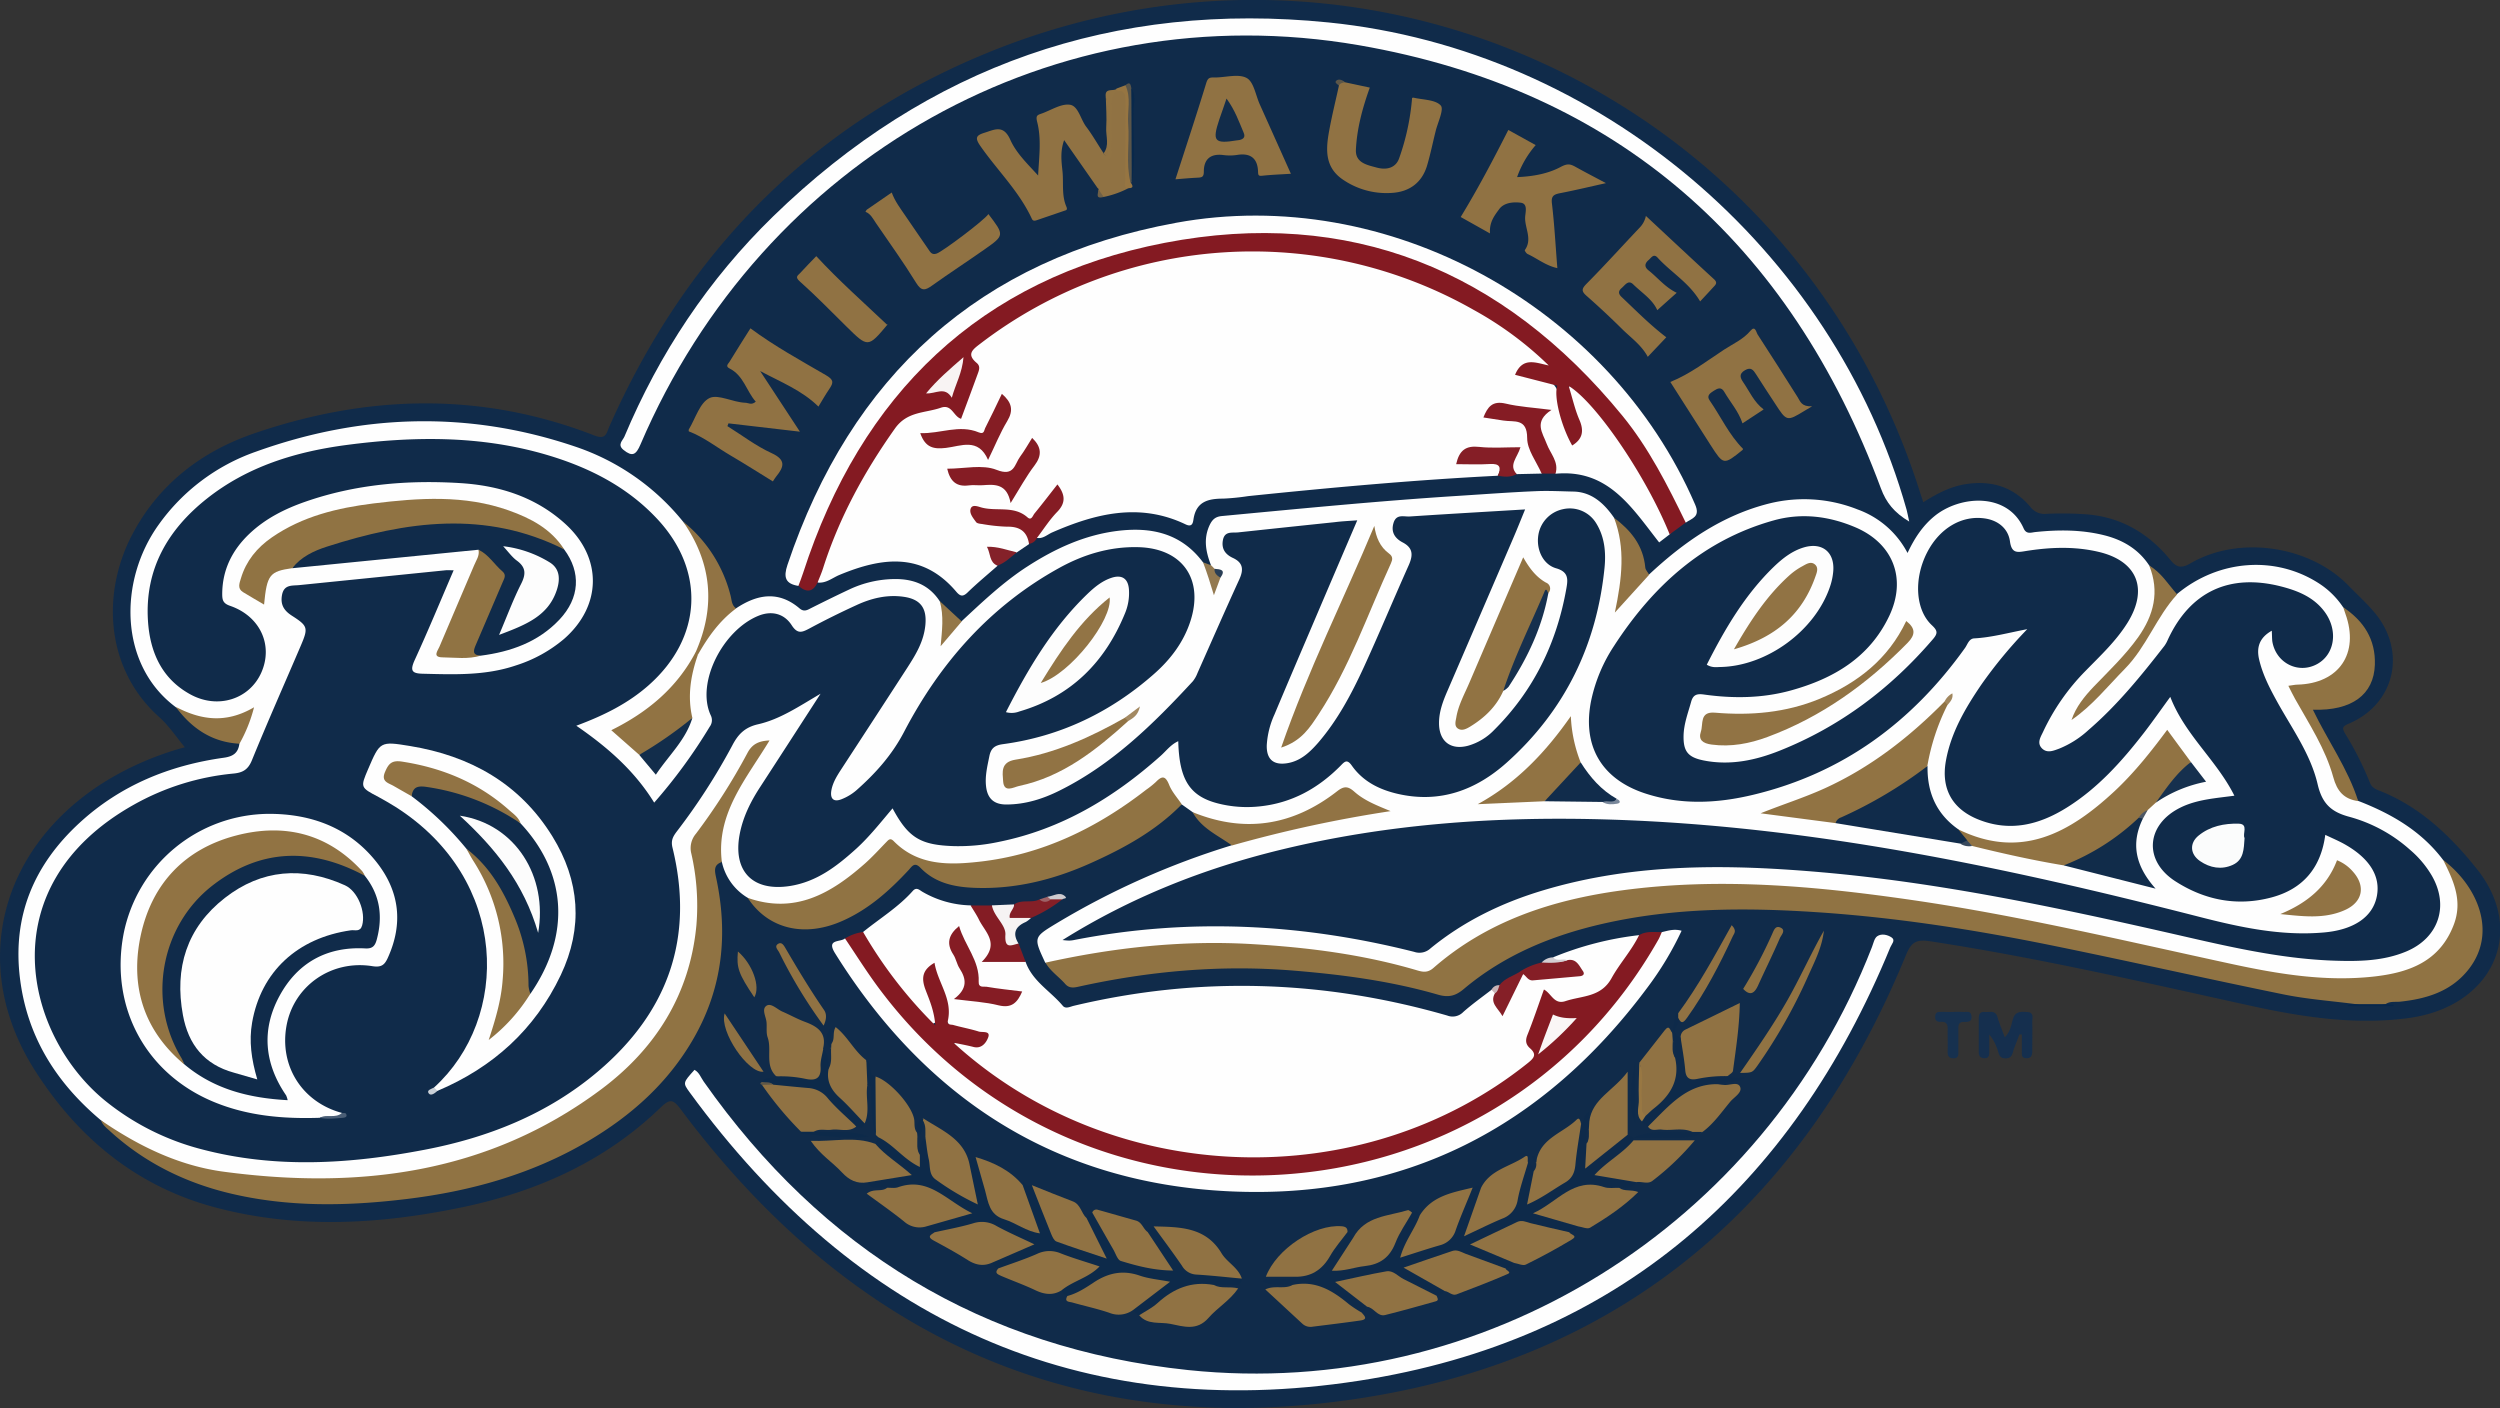 <svg xmlns="http://www.w3.org/2000/svg" viewBox="0 0 900.44 507.2"><rect x="0" y="0" width="900.44" height="507.2" fill="#333333" stroke="none"/><defs><style>.cls-1{fill:#102b4a;}.cls-2{fill:#152f4e;}.cls-3{fill:#17314f;}.cls-4{fill:#fefefe;}.cls-5{fill:#907343;}.cls-6{fill:#841a22;}.cls-7{fill:#0e2a4a;}.cls-8{fill:#0d2a4a;}.cls-9{fill:#907243;}.cls-10{fill:#917344;}.cls-11{fill:#8f7243;}.cls-12{fill:#917445;}.cls-13{fill:#851c24;}.cls-14{fill:#907344;}.cls-15{fill:#917343;}.cls-16{fill:#841c24;}.cls-17{fill:#851e26;}.cls-18{fill:#917243;}.cls-19{fill:#f6f3f3;}.cls-20{fill:#8e7143;}.cls-21{fill:#841f27;}.cls-22{fill:#851f27;}.cls-23{fill:#8a6f44;}.cls-24{fill:#947748;}.cls-25{fill:#967542;}.cls-26{fill:#842129;}.cls-27{fill:#59554a;}.cls-28{fill:#08284b;}.cls-29{fill:#937950;}.cls-30{fill:#987742;}.cls-31{fill:#08274b;}.cls-32{fill:#d3ced2;}.cls-33{fill:#cecbcf;}.cls-34{fill:#5c5648;}.cls-35{fill:#605848;}.cls-36{fill:#c8b4b8;}.cls-37{fill:#9e6267;}.cls-38{fill:#6f6047;}.cls-39{fill:#112c4a;}.cls-40{fill:#112c4b;}.cls-41{fill:#122d4b;}.cls-42{fill:#16304e;}.cls-43{fill:#a38962;}.cls-44{fill:#79879a;}.cls-45{fill:#293e56;}.cls-46{fill:#a0865d;}.cls-47{fill:#38495d;}.cls-48{fill:#4d5764;}.cls-49{fill:#851d24;}.cls-50{fill:#f8f3f3;}.cls-51{fill:#faf6f6;}.cls-52{fill:#122c4a;}.cls-53{fill:#fdfdfd;}.cls-54{fill:#4a5e76;}.cls-55{fill:#cad0d7;}.cls-56{fill:#fbfcfc;}.cls-57{fill:#927445;}.cls-58{fill:#fcfcfc;}</style></defs><title>milwaukee-brewers</title><g id="Layer_2" data-name="Layer 2"><g id="Layer_1-2" data-name="Layer 1"><g id="Z5ljz3.tif"><path class="cls-1" d="M66.57,269.14c-3-3.57-5.7-7.72-9.27-10.91-19.33-17.29-20.88-44.62-9.51-66,9.57-18,24.92-29.66,43.66-36.1,40.81-14,81.9-15.14,122.63.72,4.19,1.63,4.31-.77,5.34-3.11,27.8-62.85,72.79-108.82,136.47-134.82C492.79-37,646.14,35.42,691.26,176.42c.45,1.41.92,2.82,1.46,4.47,5-3.14,9.89-5.74,15.66-6.57,9.16-1.33,16.87,1.16,22.85,8.17a6.35,6.35,0,0,0,5.89,2.58,126.11,126.11,0,0,1,13.47.12c12.92.75,23.17,6.72,31.23,16.6,2.29,2.82,4.09,2.91,7.33,1,17.46-10.05,42.79-6.24,56.76,8.17,3.13,3.23,6.49,6.26,9.37,9.7,11.71,14,7.29,33-9.35,40-2.11.89-2.49,1.48-1.35,3.43a116.29,116.29,0,0,1,9,17.8c.67,1.79,2.12,2.41,3.7,3,14.57,5.83,25.52,16.39,35,28.31,17.93,22.66,5.24,49.47-24.84,53.49-19.5,2.6-38.58-.42-57.47-4.58-38.2-8.41-76.3-17.22-115-23.12-5-.76-6.68.62-8.51,5.06-36.09,87.89-100,143.94-194.1,159.19-102.51,16.61-185.13-20.61-247.14-103.65-2.85-3.81-4-3.85-7.35-.62C217.64,418.5,193,429.34,166,434.93c-29.67,6.12-59.43,7.81-89.07-.21-28.14-7.62-49.18-25.29-64.39-49.24C-11.3,348-.21,305.09,38.1,281.35A109.69,109.69,0,0,1,66.57,269.14Z"/><path class="cls-2" d="M727.39,372.55c-.65,1.67-1.32,3.33-1.95,5s-.55,3.73-3.21,3.65c-2.36-.07-2.29-2-2.88-3.44a16.09,16.09,0,0,0-2.86-5.13c0,2.08,0,4.15,0,6.23,0,1.24-.1,2.34-1.79,2.28-1.5-.05-2-.88-2-2.25q0-5.75,0-11.47c0-1.62,0-3.13,2.27-2.93,1.66.15,3.73-.78,4.49,1.87.67,2.33,1.64,4.57,2.62,7.23,2-2,2.31-4.39,2.91-6.47.84-2.95,2.88-2.74,5.07-2.63,2.74.14,1.87,2.25,1.91,3.72.1,3.49,0,7,0,10.47,0,1.61-.52,2.56-2.27,2.46s-1.46-1.47-1.48-2.57c0-2,0-4,0-5.94Z"/><path class="cls-3" d="M703.71,364.47a21.29,21.29,0,0,1,3,0c1.31.16,3.25-.72,3.38,1.71.11,2-1.43,1.9-2.74,1.89-2,0-2,1.25-2,2.67,0,2.66,0,5.31,0,8,0,1.17.11,2.37-1.63,2.43s-2.28-.85-2.23-2.46c.07-2.32,0-4.64,0-7,0-1.8.39-3.85-2.55-3.67-1.47.08-2.09-.73-1.91-2.18s1.16-1.39,2.17-1.4C700.73,364.46,702.22,364.47,703.71,364.47Z"/><path class="cls-4" d="M429.55,292.51l-3.9-2.77c-2.12-.21-3-1.89-4.06-3.38-3.14-4.51-3.09-4.46-7.69-1-12.42,9.41-25.78,17.11-40.68,22A90,90,0,0,1,339.3,312a26,26,0,0,1-14.83-5.28c-3.2-2.56-5.13-1.79-7.56.76-7.18,7.56-15.21,14-25.21,17.46-7.6,2.6-15.25,3.51-22.39-1.57A20,20,0,0,1,260,310.47c-2.26-2.12-1.86-4.76-1.59-7.46,1-10.29,6-18.91,11.4-27.39,1.32-2.07,3-3.93,4.05-6.7-2.31.93-3.3,2.59-4.22,4.27a234.8,234.8,0,0,1-17.49,27.31c-2.28,3.05-2,6.13-1.32,9.48a76.64,76.64,0,0,1-7.93,53.64c-9.42,17.35-23.32,30.2-40.25,39.87-24,13.72-50.16,19.85-77.63,21.8-14.06,1-27.95.88-41.76-1.35-17.29-2.79-33.57-8.34-46.9-20.43-16-13.43-26.52-29.94-29.15-51-2.83-22.63,5.08-41.14,21.55-56.24,14.67-13.45,32.36-20.64,51.89-23.36,3.4-.48,5.12-1.77,5.57-5-.77-1.79.43-3.18.93-4.72s1.64-2.9,1.3-5c-9,2.79-17.63,3.23-25.18-3.52C42.79,239.4,42.67,209.15,57.13,189a72.29,72.29,0,0,1,35-26.3c38-13.66,76.52-14.9,115-1.86a84.44,84.44,0,0,1,38.86,27c11.84,12.81,13.82,29.69,5.46,46.48-5.46,13.51-16.15,21.87-28.91,28.84,2.83,2.89,5.81,5.19,8.34,7.91,5.56,5.88,5.74,6,10.26-.88,2.58-3.93,6.51-7.23,6.71-12.47a30.8,30.8,0,0,1,2.62-21.27c2.14-4.12,3.83-8.51,7.08-12,2.16-2.28,4.08-4.92,7.56-5.34,7.62-5.08,15.28-6.43,22.85,0,1.5,1.28,2.61.75,4,0,4.6-2.31,9.21-4.58,13.87-6.77a39.13,39.13,0,0,1,16.36-3.78c6.76-.07,12.37,2.06,16.22,7.89,2.88,4.21,2.52,8.72,1.3,13.16,1.73-2.34,3.5-4.85,6.62-5.84,7.53-7,15-14.12,23.69-19.73,10-6.46,20.65-11.38,32.62-12.84,12.12-1.47,22.84.91,30.61,11.28,2.18,2.46,3.39,5.39,3.91,9.53.52-1.95.84-2.87,1.12-3.8.57-1.55-.44-2.27-1.56-2.93-.52-.47-.94-1-.56-1.73-1.83-4.74-2.79-9.43-.49-14.4,1-2.08,2.12-3.06,4.39-3.28,28.35-2.67,56.69-5.46,85.11-7.27,9.47-.6,18.94-1.32,28.43-1.71,4.36-.17,8.76.07,13.13.16,6.51.13,11,4.22,14.55,9.34,6.38,9.4,4,19.57,2.61,29.45,3.73-2.43,4.91-7.87,10.07-8.92,12.57-11.72,26.35-21.35,43.36-25.6a52.18,52.18,0,0,1,31.82,2.2,32.76,32.76,0,0,1,17.91,15.65c2.53-5.37,5.44-9.75,9.63-13.21,9.17-7.56,26.37-8.78,32.18,4.34,1,2.26,2.69,1.49,4.23,1.33,8.33-.87,16.62-.88,24.8,1.16,6.68,1.67,12.32,5,16.18,10.84,5.21,6.2,3.48,12.79.9,19.29-3.2,8.08-9.3,14.12-15.07,20.33-4,4.24-8.34,8.07-11.41,13a219.44,219.44,0,0,0,21.6-23.4c3.15-4,5.05-8.59,7.7-12.8,1.6-2.54,3.11-5.18,6.3-6.07,15-12.51,35.65-14,51.36-3.71a30,30,0,0,1,8.43,8.36c8.5,9.5,2.07,26.94-12.46,29.15-5,.75-5,.81-2.55,5.18,5.32,9.4,10.69,18.8,13.67,29.27,1,3.65,5,3.57,6.77,6.21,11.91,4.6,22.71,10.8,30.58,21.22,12.21,12.85,5.8,30-4.82,36.76-10.85,6.93-23.09,8-35.58,7.22-32.93-2.17-64.4-12.09-96.56-18.38-31.38-6.13-62.78-12.09-94.75-14.24-26.46-1.79-52.87-2.19-79,3.8-18.26,4.19-35.31,10.93-49.88,23-3.75,3.1-7.33,3.61-12,2.31-16.07-4.53-32.54-6.7-49.17-8.15a255.42,255.42,0,0,0-75.43,5c-2.07.44-4.23,1.23-6.25-.29-4.26-9.14-4.23-9.09,4.15-14.17a283.29,283.29,0,0,1,63-28.05c.62-1.65,2.16-2,3.59-2.34,16.4-4.28,32.81-8.5,49.72-10.31a3.93,3.93,0,0,1,1.73,0c-3.54-.12-6.74-1.94-9.59-4.08-3.37-2.54-6-2.28-9.33.21-12.26,9.18-26.07,11.92-41,9.14A16.69,16.69,0,0,1,429.55,292.51Z"/><path class="cls-4" d="M601.37,192.47l-3.78,2.9c-9.82-12.48-18.32-26.52-37.34-24.74-1.77-4.65-4-9.12-5.78-13.74-.43-1.08-1.23-2.34-.8-3.34,2.63-6-1.81-5.44-5.3-6-2.8-.45-5.61-.64-8.43-.82-1-.06-2.16.22-2.38,1.37-.27,1.41,1.08,1.67,2,1.61,8.33-.58,12.08,3.71,13.15,11.57.43,3.14,3.69,5.62,2.6,9.29l-9,.2a3.54,3.54,0,0,1-2.12-4.49c.74-2.51-.11-3.36-2.54-3.24a43.71,43.71,0,0,1-8.38-.78c-2.25-.33-4.59-.45-6.18,2.62,3.54,1.07,6.87.21,10,.78,3.75.68,4.34,2.16,2.36,5.69-30,1.51-60,4.25-89.89,7.34a84,84,0,0,1-8.91.9c-5.44,0-9.82,1-10.79,7.46-.19,1.21-.43,3-2.87,1.8-16.5-7.88-32.35-3.92-48,2.91-1.78.78-3.3,2.36-5.51,2,.12-4.24,3.91-6.27,5.73-9.49,1.09-1.94,3-3.6,1.4-6.68-2.62,2.29-4.31,5-6.32,7.3-1.79,2.09-3.59,3-6.48,1.41-4.19-2.31-9.17-.95-13.67-2.11-.74-.19-1.83-.13-2,1a1.75,1.75,0,0,0,1.35,1.86c3.49,1.26,7.15,1.39,10.81,1.64,5.1.35,6.56,2.16,6.32,7.29l-4.41,3c-2.76,1.24-5.36-.39-8.4-.52-.33,2,1.54,3.5,1.44,5.36-3.6,3.17-7.31,6.23-10.75,9.57-1.65,1.6-2.63,1.4-4-.18-12.23-14.5-26.88-12.48-42.16-6.13-2.56,1.06-4.8,3.09-7.86,2.74-.85-1.33-.15-2.58.24-3.82a168.69,168.69,0,0,1,27.69-53.41c4-5.18,14.64-8.26,20.73-5.74,2.16.89,3,.5,3.74-1.46,1.24-3.45,2.35-6.95,3.75-10.34a3.62,3.62,0,0,0-.33-3.8c-2.9-3.68-.87-6,2-8.31A160.43,160.43,0,0,1,388.09,102a156.9,156.9,0,0,1,75.23-12.36,160.63,160.63,0,0,1,92,37.44,13.66,13.66,0,0,1,2.2,2c.53.66,1.09,1.45.79,2.25-.41,1.09-1.54,1.15-2.55,1.11-1.66-.07-3.26-.79-4.95-.48-.83.15-1.74.4-1.94,1.32-.24,1.12.81,1.5,1.54,1.5,9.33,0,11.68,6.3,12.9,13.95a33,33,0,0,0,3.08,8.75c2.16-1.45,1.84-3.2,1.31-4.92-.84-2.71-1.65-5.43-2.33-8.18-.45-1.84-2-4.25.24-5.42,2-1.08,3.52,1.28,4.89,2.62,5.64,5.5,10.17,11.91,14.74,18.26,6.37,8.82,11.18,18.53,15.73,28.37C601.61,189.59,602.5,191,601.37,192.47Z"/><path class="cls-4" d="M369.4,346.46c2.48,7,9,10.53,13.42,15.84,1,1.14,2.51.34,3.79,0,45.2-10.79,90.09-9.36,134.67,3.48a5.31,5.31,0,0,0,5.74-1.27c3.23-2.86,6.76-5.37,10.17-8,.84-.26,1.34.18,1.73.84.69,1.76-.17,4.09,2.12,5.41,3.39-3.63,3.73-9.16,7.66-12.41a29.32,29.32,0,0,0,15.19.29c1.26-.3,3.55.55,3.45-1.62-.08-1.72-2.18-1.66-3.63-1.91-1.65-.38-3.87.31-4.32-2.3a115.75,115.75,0,0,1,31-8c.73,2.21-.61,3.86-1.61,5.53-1.72,2.86-4,5.39-5.6,8.27-4.07,7.37-10.55,10.21-18.46,10.87-1.69.14-3.4.43-4.86-.56-2.52-1.72-3.86-1-4.64,1.79s-2.2,5.57-3.11,8.44c-.56,1.77-1.19,3.7-.05,5.31,2.86,4.06.55,6.24-2.53,8.56a163.2,163.2,0,0,1-173.2,15.07,156.69,156.69,0,0,1-30.2-20.36c-1.18-1-3.24-2.08-2.44-3.84s2.91-1,4.53-.78,3.31.73,5-1.35c-2.25-1.93-5.17-1.88-7.7-2.63-3-.89-4.76-2.21-4.89-5.84-.2-5.36-2.72-10.17-4.61-15.56-2.6,1.71-2,3.66-1.51,5.5.78,2.89,1.95,5.67,2.72,8.57.42,1.57,1.24,3.48-.53,4.58-2.06,1.28-3.46-.55-4.61-1.85a180.53,180.53,0,0,1-14.61-18.37c-1.67-2.49-3.4-4.95-5-7.5-.94-1.51-2.32-2.94-1.59-5,6-4.87,12.68-8.91,17.87-14.76,1.31-1.47,2.32-.41,3.41.26a36.14,36.14,0,0,0,17.44,4.94c5.64,3.91,9.23,12.31,7.74,18.27C361.44,344.59,365.66,344.17,369.4,346.46Z"/><path class="cls-5" d="M376.56,346.73c24.49-5.44,49.24-8.16,74.35-6.69,20.14,1.18,40.09,3.72,59.51,9.46,2.13.63,3.82.91,5.87-.87,19.28-16.82,42.49-24.43,67.29-27.86,35.14-4.85,70.07-1.68,104.93,3.37,38.73,5.62,76.76,14.73,115,23,16.92,3.67,34,6.52,51.48,4.59,12.62-1.41,23.74-5.34,28.81-18.69,3.27-8.6-.11-15.92-3.82-23.28,12.26,9.28,19.69,26,9.12,39.42-6.21,7.87-15,10.56-24.54,11.59-1.79.2-3.69-.25-5.32.9a21.5,21.5,0,0,1-10.69,0c-8.7-1.14-17.5-1.76-26.08-3.51-27.68-5.64-55.23-11.89-82.91-17.53-28-5.71-56.23-10.14-84.8-12.05-26-1.74-51.85-1.7-77.41,4.13-18.41,4.2-35.52,11.23-50.12,23.5-2.87,2.42-5.37,3.19-9.29,2.05-17-4.93-34.4-7.22-52-8.67-26.26-2.16-52.12.16-77.75,5.85-1.78.39-3.26.41-4.53-1.05C381.35,351.76,378.34,349.82,376.56,346.73Z"/><path class="cls-4" d="M687.65,187.86c-5.37-3.22-8.28-6.78-10.21-12-32.76-88.29-95-143.43-187.89-159.56-109.76-19-214.72,40.56-258.87,143.79-1.58,3.7-2.89,4.57-6.12,1.95-2.33-1.89-.25-3.41.33-4.77,12.6-30,30.28-56.66,53.59-79.35C334.27,23.65,401.23.28,478.54,8.09c97.1,9.81,181.73,81.61,208.17,175.5C687,184.68,687.2,185.8,687.65,187.86Z"/><path class="cls-4" d="M250.14,385.33c1.72.92,2.29,2.78,3.32,4.23,42.66,60.64,100.61,96.17,174.44,103.9,106.36,11.14,207.2-51.7,246.33-152.34.53-1.37.86-3.19,1.9-3.91,1.53-1.06,3.71-.56,5.19.44s0,2.43-.44,3.47c-35.56,86.64-98.46,141.81-191.36,156.18-100.69,15.58-181.25-21.81-241.18-103.95C245.9,390,246,389.94,250.14,385.33Z"/><path class="cls-6" d="M601.37,192.47C593.2,172.08,575.1,145.16,565,139c1.37,4.45,2.25,8.5,3.87,12.24,1.75,4.05,1.1,6.94-2.6,9.22-4-7-6.74-17.87-5.35-21.54L545.69,135c2.73-6.62,7.51-4.31,12.12-3.37a124.85,124.85,0,0,0-27-20,161.26,161.26,0,0,0-177.65,12.1c-2.74,2.1-5.21,3.79-1.37,7,1.48,1.24.8,2.72.29,4.12-1.93,5.3-3.9,10.59-5.92,16-2.79-.86-3.28-5.39-7.27-4-5.75,2-12.12,1.24-16.55,7.49-11.07,15.61-20.09,32.11-25.9,50.36-.54,1.7-1.27,3.35-1.92,5-1.71,3.67-4.08,3.82-6.94,1.29-.23-8,3.58-14.8,6.34-21.86a163.46,163.46,0,0,1,39.25-58.44c26.43-25.5,57.86-41.42,94.35-46.27,49.65-6.59,94.1,6.14,132.66,38.16,20.15,16.72,35.36,37.43,46.21,61.3a6.46,6.46,0,0,1,.79,4.32Z"/><path class="cls-5" d="M36.39,403.51c13.46,9.25,28,16.36,44.24,18.52,48.78,6.51,95.19.66,135.83-29.62,19.56-14.58,32-34.13,34.36-59.09a84.29,84.29,0,0,0-1.8-25.79,8,8,0,0,1,1.64-7.24,222.38,222.38,0,0,0,18.51-29c1.73-3.31,4.09-4.42,8-4.6-8.41,13.9-19.36,26.34-17.17,43.8-3.06,1-2.6,3.16-2.06,5.67,4.31,20.08,2.39,39.31-7.88,57.44-9.22,16.26-22.61,28.22-38.5,37.56-20.13,11.82-42.11,17.91-65.15,20.7-21.45,2.6-42.82,3-64-2.14-15.94-3.88-30.31-11-42.54-22.08C38.59,406.41,37,405.35,36.39,403.51Z"/><path class="cls-6" d="M310.87,335.68a159.5,159.5,0,0,0,26,33.65c-.39-5.31-2.11-9.1-3.53-12.87-1.5-4-1.3-7.09,3.25-9.69,1.12,7.12,6.6,13,4.8,20.9-.36,1.6,1.2,1.29,1.94,1.5,3,.85,6.17,1.41,9.17,2.36,1.3.41,4.32-.37,3.43,2.09-.6,1.67-2.21,4.26-5.28,3.48-2.23-.57-4.5-1-7.23-1.54,57.22,52.23,147.13,55.2,206.91,7.29,2.25-1.8,3.23-3.1.75-5.28-1.54-1.35-1.75-2.81-.93-4.84,2.1-5.22,3.87-10.57,5.94-16.33,2.73,1.45,3.63,5.54,7.73,4.19,6-2,12.79-1.33,16.62-8.27,2.94-5.33,7.21-9.93,9.91-15.49,2.56-1.55,5.39-1.06,8.16-1.1,1.07,2-.31,3.54-1.22,5-25.08,41.25-60.74,68.09-107.81,79.66A153.43,153.43,0,0,1,452,424.87c-41.43-.25-78.29-13.57-110.21-40.28a170.69,170.69,0,0,1-34-39c-1.5-2.32-3.51-4.5-3.42-7.58A16.38,16.38,0,0,1,310.87,335.68Z"/><path class="cls-4" d="M607.17,188.24c-6.56-13.46-13.29-26.85-22.83-38.51C541.4,97.21,486,74.61,419.48,87.47S310.06,142,289.25,206.4c-.5,1.56-1.12,3.09-1.69,4.63-4.69-.76-5.44-3.09-3.94-7.56,22.89-68.16,69.19-110.27,140-123.23,76.31-14,156.08,30.15,186.91,101.45C612.52,186.21,609.42,186.66,607.17,188.24Z"/><path class="cls-4" d="M304.34,338c4,5.92,7.8,12,12.06,17.73C388.68,453,537.58,443.8,597.3,338.44c.49-.86.83-1.8,1.24-2.71,2.24-.5,4.45-1.29,7.13-.49a114.46,114.46,0,0,1-12.34,20.49c-37.57,50.54-87.86,76.44-150.84,73.34-62-3-108.94-33.17-141.72-85.72C297.49,338.09,302.67,339.46,304.34,338Z"/><path class="cls-5" d="M269.31,323.38c17,6,30-1.59,42.1-12.25,2.74-2.42,5.21-5.14,7.76-7.77.86-.87,1.45-1.7,2.74-.39,8.71,8.84,19.83,8.63,30.82,7.4,22.6-2.52,42.3-12.12,60.1-25.93a31.8,31.8,0,0,0,3.5-2.8c2.25-2.32,3.46-2.19,4.75,1,1,2.55,3,4.72,4.57,7.06-9.36,9.58-20.91,15.85-32.92,21.23-13.18,5.9-27,9.39-41.62,8.85-7.37-.27-14.27-1.71-19.59-7.22-2.17-2.25-3.07-.46-4.28.84-6.85,7.36-14.26,14-23.57,18.17C289.88,337.82,276.64,334.67,269.31,323.38Z"/><path class="cls-7" d="M508.6,436.75c1.41-1,2.22-.38,2.77,1,1.54,2.68-1,4.23-1.78,6.26s-2.16,3.74-2.64,5.9c8.95.39,14.76-3.51,17.77-11.43,1.44-3.77,1.78-8.24,5.7-10.73,1-.37,2.07-1.57,3,.13,1.45,3.18-.85,5.68-1.57,8.46-.49,1.89-1.78,3.54-1.85,6.06a50.6,50.6,0,0,0,12.61-6c2.3-1.49,2.35-4.23,3.21-6.53,1.4-3.76.61-8.43,4.53-11.16a3.16,3.16,0,0,1,2.06,3.11c1.92,3.73.14,6.79-1.45,10,4.2-1.79,8.12-4.51,12.07-7.15,2.29-1.53,2.59-3.92,3.16-6.4,1-4.52-.63-9.73,3.29-13.53,1.38-1,.67-3.28,2.73-4.22.08,1.22.16,2.3.23,3.39a3,3,0,0,1,.7,2.76,17.69,17.69,0,0,0-.51,5c-.38,2.64.83,5.69-1,7.2,2.72-1.91,6-4.89,9.42-7.59,1.5-1.18,2.86-2.92,5.17-2.55l2.13,1h0c0,.32,0,.65,0,1,.59,2.53-1.6,3.3-3,4.54a102.13,102.13,0,0,1-8.07,6.59c3.84,2.62,8.94.16,12,3.93-1.36,2.79-4,1.71-6.17,2-2.17,1.85-4.76,1.4-7.08.84a13.94,13.94,0,0,0-12.53,2.8c-2.83,2.18-6.12,3.73-8.9,5.58,4.81,1,10.07.17,13.69,4.66a3.27,3.27,0,0,1-3.17,2.12c-3.34,2.13-6.6.26-9.47-.81-5.65-2.1-10.58-1.43-15.58,1.65-2.52,1.56-5.53,2.21-8.27,3.7a35.6,35.6,0,0,1,7.08,2.43c2.36.95,5.34,1,6.39,4.09a3.2,3.2,0,0,1-3.06,1.89c-2.79,1.47-5.36,0-7.48-1.23-7.14-4-14.11-4-21.32-.39a12.23,12.23,0,0,1-5.43,1.39c4.14,2.9,9.49,3.82,12.29,8.41a3.1,3.1,0,0,1-2.94,1.78,2,2,0,0,1-2.28.37,21.69,21.69,0,0,1-3.11-1.59c-12.65-6.7-12.65-6.7-27.32-3.12,1.52,3.77,7.2,3.67,7.68,8.26a3.46,3.46,0,0,1-2,2.08c-1.85.84-3.2-.3-4.51-1.26-5.6-4.1-11-8.64-18.69-7.72a2.19,2.19,0,0,1-1.69-.93c-3.4-.5-7,.76-11-1.29,4.27-1.8,8.38.47,11.84-1.67,7.5-1.74,11.32-7.62,15.26-13.43.84-1.25,1.62-3,3.71-2.69a3.45,3.45,0,0,1,2,2c.49,4.88-4.18,7.13-5.65,11,3.87-1,7.78-1.67,11.64-2.51,3.55-.77,5.71-2.72,7.38-5.89C502.92,444.23,504.22,439.42,508.6,436.75Z"/><path class="cls-8" d="M413.36,443.75a3.39,3.39,0,0,1,2.15-2c4.52,1.57,6.22,5.9,8.33,9.42,3.49,5.81,8.42,7.41,14.64,7.36,3,0,6.43-1.07,8.8,2-.17,2.93-2.43,2.11-4.1,2.2-2,.12-4,.08-6,.1a2.51,2.51,0,0,1-2.16,1c-7.88-1.11-13.33,3.62-19.05,7.77-1.66,1.2-3.17,3.07-5.68,2.12a3.46,3.46,0,0,1-2-2.06c1.6-5.26,7.06-6,10.35-9.33-.86-.52-2.23-.2-3.41-.62-9.18-3.28-17.58-2-25.36,4-1.45,1.12-3.31,2.47-5.47,1.09a3.53,3.53,0,0,1-2.08-2c-.25-2.51,2-2.72,3.43-3.56,2.42-1.42,5-2.53,8-4.6-5.2-1.51-9.76-3.48-14.58-4.6-3.83-.89-6.87,1.94-10.34,2.84-3.06.79-5.66,3.75-9.27,2a3.66,3.66,0,0,1-2.23-2.11c.75-3.26,3.89-3.06,6.1-4.12a40.08,40.08,0,0,1,6.77-2.28c-4.61-1.9-8.53-4-12.52-6-2.79-1.4-5.44-.51-8.23-.09-4.27.64-8.28,3.65-12.89,1.61a3.43,3.43,0,0,1-3.22-2.05c3.87-4.28,9.29-3.32,13.9-4.92-4.1-2.16-8.24-5.4-12.92-7.79-2.51-1.27-5.1-1-7.75-.56-2.4.38-4.9,1.17-7.09-.72-2.43-.48-5.42,1.07-7.14-2,4.23-3.68,9.2-2.47,13.7-2.92-2-1.67-4.75-3.69-7.34-5.86-1.6-1.35-3.56-2.52-3.45-5.07l1.08-2.38c2.14-1.13,3.33.53,4.66,1.63,2.85,2.36,5.71,4.7,8.64,7,.85-1.17.3-2.17.46-3.11.23-2.25.18-4.65,2.86-5.65a3.83,3.83,0,0,1,2.38,4c-.69,10.33,6.77,13.77,14.35,17.51.9-3.91-2.85-7.42-.41-11.11a3.24,3.24,0,0,1,2.08-3.15c3.16,3.09,3.81,7.33,4.5,11.3,1,5.63,3.71,9.28,9.09,11.13,2.47.85,4.57,2.61,7.25,3.13-.58-5.41-5.34-9.65-3.89-15.46.3-.27-.1-2.26.94-.6.8,1.3,1.55.62,2.38.62,3.5,3.37,4.67,8,6.1,12.32,1.68,5.08,4.63,8.15,9.87,9.21,2.57.52,5,1.79,8.16,2.43-1-2.91-2.46-5.18-3.62-7.6-.67-1.4-2.17-2.7-.79-4.48a3.41,3.41,0,0,1,2-2c3.49.49,4.16,3.83,4.95,6.07,3.61,10.24,11.3,13.36,21.14,13.13C418.63,451.41,413,449.07,413.36,443.75Z"/><path class="cls-9" d="M395.34,67.75,383.28,50.47c-1.49,4.13-.95,7.78-.6,11.19.44,4.25-.36,8.68,1.38,12.72.58,1.34-.13,1.33-.85,1.58-3.15,1.09-6.3,2.15-9.44,3.23-.78.26-1.64.66-2.12-.38-4.58-9.92-12.49-17.49-18.61-26.32-2-2.9-1.39-3.76,1.56-4.68,3.73-1.16,6.82-3,9.31,2.58,2.14,4.8,6.26,8.71,10,12.83.31-6.57,1.26-13-.34-19.28-.57-2.25,0-2.49,1.49-3,3.45-1.2,7.1-3.68,10.31-3.21,3,.44,3.81,5.21,5.85,7.91,2.2,2.9,4,6.09,6,9.15.7,2.88,1.71,1,1.93,0,.47-2.27.17-4.64.18-7,0-3.33.16-6.67,0-10-.17-2.95.94-4.77,3.78-5.55,3.94-.19,3.58,2.8,3.59,5.16,0,10.13.33,20.26-.26,30.38a34,34,0,0,1-8.92,3.16C394.81,71.24,396.63,68.43,395.34,67.75Z"/><path class="cls-9" d="M288.11,155.48l-25.73-3-.39,1c5.28,3.29,10.29,7.15,15.89,9.71,5.34,2.44,4.5,5,1.68,8.44-.41.51-.74,1.09-1.19,1.76-5.11-3.14-10.08-6.32-15.17-9.3s-9.57-6.6-15.11-8.73c0-.12-.11-.47,0-.68,2.42-4,4-9.76,7.56-11.36,3.07-1.4,8.34,1.59,12.8,1.74,1.1,0,2.18,1,3.76-.39-3.38-3.81-4.35-9.43-9.51-12-1.56-.78-.33-1.73.05-2.36,2.48-4.1,5.08-8.14,7.54-12.06,8.72,6.46,18,11.53,27.13,16.84,3,1.73,2.8,2.74,1.28,5-1.39,2.05-2.62,4.22-3.92,6.35-5.93-5.85-13.55-8.83-21-12.81Z"/><path class="cls-9" d="M635.22,147.48l-7.62,5c-1.41-4.32-4.39-7.6-6.56-11.35-1.07-1.87-2.36-1.29-3.74-.4s-2.74,1.77-1.51,3.52c4,5.77,6.94,12.32,12,17.41,0,.11-.06.32-.17.41-6.82,5.5-6.84,5.51-11.57-1.86q-7.26-11.31-14.44-22.63c7.26-2.94,13.11-7.56,19.29-11.6,3.28-2.15,7-3.74,9.6-6.87,1.71-2,2.06.61,2.49,1.27,4.91,7.51,9.68,15.12,14.49,22.69.94,1.47,1.33,3.47,5.19,3.27l-2.56,1.53c-6.57,4-6.56,4-10.85-2.63-2.27-3.48-4.58-6.94-6.79-10.46-1-1.58-1.86-2.64-3.94-1.45-2.34,1.34-1.75,2.77-.59,4.47C630.16,141,631.7,144.78,635.22,147.48Z"/><path class="cls-9" d="M593.49,128.53c-2.27-4.26-6.11-6.9-9.32-10.09q-6.2-6.14-12.75-11.9c-2.1-1.83-1.58-2.71.19-4.51,6.43-6.5,12.55-13.29,18.84-19.92a8.54,8.54,0,0,0,2.36-4.34c8.34,7.77,16.4,15.34,24.55,22.81,1.4,1.28.54,2-.23,2.82-1.55,1.71-3.14,3.39-4.78,5.16-4-6.78-10.49-10.45-15.33-15.77-1.43-1.58-2.28.06-3.22.86-1.43,1.21-1.61,2.49-.06,3.71,3.32,2.63,6,6.11,10.17,8.1-2.44,2.17-4.76,4.25-7,6.26-1.67-3.84-5.54-6.24-8.67-9.3-1.77-1.74-2.9.25-4.11,1.28s-1.39,2-.08,3.26c5.18,4.89,10.19,10,16.11,14.52C598,123.78,595.72,126.16,593.49,128.53Z"/><path class="cls-9" d="M536.66,84.08l-10.55-5.92c6.29-10.32,11.71-20.64,17.15-31.35l9.86,5.45a35.51,35.51,0,0,0-6.7,11.53c5.76-.22,11.23-1.26,15.65-3.64,2.67-1.44,3.69-1,5.6.06,3.31,1.84,6.68,3.58,10.75,5.75-6,1.34-11.21,2.59-16.44,3.6-2.31.45-3.38,1-3,3.83.89,7.56,1.3,15.18,1.94,23.18-4.14-.89-7.22-3.47-10.71-5.08-.48-.22-1.14-1.27-1-1.43,2.87-4-.15-8,.12-12,.12-1.73,1-4.72-1.6-5.05s-6-.08-7.76,2.32S536.37,80.07,536.66,84.08Z"/><path class="cls-9" d="M484.45,29.64l8.92,1.91c-2.68,7.48-4.63,14.77-5,22.31-.26,4.81,4,5.55,7.54,6.51s6.78.1,8-3.28a84.93,84.93,0,0,0,4.69-21.8.87.87,0,0,1,.56-.11c3.38.8,7.83.68,9.76,2.82,1.26,1.4-1.08,6.09-1.85,9.3-1,4-1.83,8.1-3,12.09-1.81,6.38-6.45,9.73-12.78,10.09a27.76,27.76,0,0,1-17.91-5c-6.24-4.42-5.84-10.75-4.69-17.14,1-5.55,2.36-11,3.57-16.54C482.22,29,483.25,29.17,484.45,29.64Z"/><path class="cls-9" d="M423.37,64.58c3.77-11.68,7.52-23,11-34.38.48-1.6.88-2.31,2.45-2.29l1,0c3.82-.06,8.38-1.41,11.25.21,2.53,1.43,3.19,6.18,4.67,9.47,3.67,8.17,7.33,16.34,11.21,25-3.56.22-6.94.35-10.29.7-1.38.14-1.49-.12-1.54-1.5-.16-4.72-2.68-6.76-7.46-6a17.68,17.68,0,0,1-5,.06c-4.6-.61-7.06,1.45-7.07,5.91,0,2-.69,2.15-2.18,2.23C428.78,64.11,426.15,64.36,423.37,64.58Z"/><path class="cls-5" d="M849.37,288.54c-5.11-.72-7.61-3.51-9-8.68-2.8-10.15-8.61-19-13.74-28.14-.8-1.41-1.49-2.88-2.42-4.71,1.39-.18,2.32-.4,3.25-.42,15-.39,22.42-11.29,17.31-25.49-.28-.78-.53-1.58-.79-2.37,7.38,4.92,11.69,11.56,11.39,20.67-.34,10.76-8.28,16.69-22.33,16.22C838.44,266.84,845.67,276.85,849.37,288.54Z"/><path class="cls-9" d="M356,77.1c5.81,7.61,5.84,7.66-1.45,12.77-6.25,4.39-12.66,8.57-18.87,13-2.46,1.75-3.79,2.12-5.71-1-4.52-7.35-9.59-14.36-14.46-21.5-1.07-1.56-1.89-3.35-3.79-4.09.29-.46.34-.65.46-.74l9-6.2c1.12,3.12,3.11,5.72,4.94,8.41,2.7,4,5.46,7.93,8.17,11.91.76,1.11,1.31,2.3,3.1,1.66C339.49,90.61,354.59,79.29,356,77.1Z"/><path class="cls-10" d="M429.55,292.51c18.79,7.69,36.11,4.88,52-7.48,2.39-1.87,3.85-2,6.18.06,3.71,3.33,8.42,5.1,13.13,7.06a465.65,465.65,0,0,0-57.13,12.37C438.69,300.85,432.69,298.36,429.55,292.51Z"/><path class="cls-9" d="M279.58,387.65c-4.21-3.94-1.48-9.43-3.09-14-.58-1.65-.25-3.61-.4-5.42-.17-2.05-1.89-4.76,0-6,1.69-1.07,3.8,1.31,5.74,2.14,2.73,1.17,5.33,2.65,8.11,3.68,4.57,1.69,7.93,4,6.49,9.66a1.24,1.24,0,0,1,.19.45c0,3.82,2,8.92-2,10.88C289.94,391.4,284.45,389.92,279.58,387.65Z"/><path class="cls-9" d="M605.33,373.75a3,3,0,0,1,1.59-2.85c6.35-3.09,12.69-6.2,19.71-9.64-.14,8.68-1.42,16.54-2.45,24.41-.09.73-1.32,1.32-2,2-3.85,2.47-8.26,2-12.49,2.19-2.06.11-3.25-1.5-3.78-3.4A26.1,26.1,0,0,1,605.33,373.75Z"/><path class="cls-9" d="M294,92.26c8.22,8.9,16.94,16.58,25.67,24.85.14-.62.15-.41.06-.3-7.1,8.47-7.09,8.46-14.87.79-5.55-5.47-11-11.08-16.81-16.26-1.74-1.56-.82-2,.05-2.9C290.11,96.28,292.16,94.14,294,92.26Z"/><path class="cls-9" d="M359.59,456.85c4.65-1.71,9.39-3.23,13.91-5.22a10.31,10.31,0,0,1,8.54-.2c4.46,1.75,9.08,3.07,14,4.71-4,4.16-9.63,5.21-13.72,8.63-3.1,1.88-6.09,1.48-9.28,0-4-1.92-8.25-3.43-12.35-5.18C359.6,459.06,357.94,458.61,359.59,456.85Z"/><path class="cls-9" d="M336.59,443.85c4.65-1.05,9.38-1.89,13.94-3.25a10.17,10.17,0,0,1,8.44,1c4.17,2.28,8.56,4.17,13.6,6.58l-15.21,6.59c-3.1,1.4-5.89.91-8.77-.91-4-2.54-8.19-4.82-12.37-7.09C333.62,445.33,335.52,444.69,336.59,443.85Z"/><path class="cls-9" d="M568.38,441.7,552.14,437c8.82-3.92,14.57-13.18,25.63-9.43,1.65.56,3.61.2,5.43.27,1.87,1.4,4.22.48,6.87,1.5-5.33,5.28-11.3,9.19-17.39,12.87C571.7,442.78,569.83,441.9,568.38,441.7Z"/><path class="cls-9" d="M520.36,465l-14.83-8.43c6.22-2.14,11.88-4.11,17.56-6,1.73-.59,3.22.39,4.75,1l14.46,5.32c.11.75,2.37,1.3.67,2-6.06,2.64-12.25,5-18.43,7.34C523,466.75,521.81,465.18,520.36,465Z"/><path class="cls-9" d="M315.28,412c3.61,4.23,8.5,7.05,13.13,11.23l-16,2.61c-3.79.66-6.64-.84-9.19-3.6-3.34-3.63-7.71-6.24-11.21-11.34C300.24,411.25,307.78,409.16,315.28,412Z"/><path class="cls-9" d="M319.51,427.81c1.32-.05,2.75.23,3.94-.19,11.1-3.91,17.39,4.88,26.76,9.37l-16.84,4.81a8.33,8.33,0,0,1-7.76-1.86c-4.24-3.41-8.72-6.53-13.43-10C314.64,427.88,317.56,429.45,319.51,427.81Z"/><path class="cls-9" d="M384.45,466.78c3.6-.94,6.67-3,9.69-5,5.19-3.38,10.39-4.4,16.37-2.33,3.23,1.12,6.74,1.4,10.93,2.21l-13.1,10a8.87,8.87,0,0,1-8.79,1.18c-4.36-1.48-8.89-2.45-13.33-3.71C385.16,468.83,383.18,469,384.45,466.78Z"/><path class="cls-9" d="M492.39,470.65l-11.53-8.92c6.7-1.41,12.57-2.81,18.5-3.83,2.42-.42,4.15,1.78,6.19,2.8,4,2,7.91,4,11.87,6,.24.72,1,1.63-.29,2-6.05,1.7-12.09,3.41-18.18,4.93C496.14,474.36,494.9,471,492.39,470.65Z"/><path class="cls-9" d="M545.36,454.88l-15.9-6.66c6-2.88,11.52-5.51,17-8.11,1.66-.78,3.19,0,4.79.44,4.63,1.16,9.29,2.19,13.94,3.27.39.87,3.37,1.19.93,2.64q-8.08,4.85-16.52,9C548.56,456,546.8,455.12,545.36,454.88Z"/><path class="cls-9" d="M465.53,462.82c8.17-1.8,14.42,2,20.31,6.92a42.89,42.89,0,0,0,4.58,3c.92,1.12,2.51,2.45-.43,2.87-5.72.82-11.47,1.51-17.21,2.23a4.29,4.29,0,0,1-3.69-1.06c-4.33-4-8.7-8.06-13.36-12.36C459.11,462.79,462.63,464.49,465.53,462.82Z"/><path class="cls-9" d="M589.37,425.78l-15.08-2.54c4.45-4.92,10.15-7.76,14.07-12.52h22.06a94.89,94.89,0,0,1-15.23,14.58C593.48,426.63,591.3,425.45,589.37,425.78Z"/><path class="cls-9" d="M410.31,473.73c2.21-1.44,4.66-2.63,6.59-4.39,5.82-5.3,12.35-8,20.31-6.52,2.6,1.45,5.54.4,8.76,1.22-3,4.39-7.47,6.93-10.71,10.65-4.18,4.79-9,3.07-13.74,2.13C417.74,476.07,413.34,477.3,410.31,473.73Z"/><path class="cls-9" d="M620.39,390.68c2.16.57,5.38-1.35,6.33.73s-2.13,3.72-3.53,5.41c-3.14,3.76-5.93,7.87-9.94,10.84a3.09,3.09,0,0,1-3.74,0c-3.58-1.62-7.37-.32-11-.81-1.66-.22-3.63.85-4.94-1.05C598.67,394.84,609.4,388.78,620.39,390.68Z"/><path class="cls-9" d="M288.53,407.63a122.07,122.07,0,0,1-14.07-16.88c1-1.09,2.48-.95,3.78-1.24,4.65,0,9.19,1.14,13.84,1.2a5.85,5.85,0,0,1,4.16,1.47c4.15,4.44,9.2,8.08,12.18,13.56-2.75,2.25-6,.74-9,1.17-2.09.3-4.31-.56-6.29.74A4.19,4.19,0,0,1,288.53,407.63Z"/><path class="cls-11" d="M331.31,415.9v4.42c-5.91-2.77-9.49-8.1-14.95-10.71l-.88-.81c-.77-7-1.74-14-.16-21.07,5.34,1.6,13.62,11,14,15.9.12,1.47-.1,3,.93,4.29a2.56,2.56,0,0,1,1,2C331.2,411.92,330.24,413.91,331.31,415.9Z"/><path class="cls-9" d="M312.41,390.75c-.78,4.6,1.09,9.39-1,13.9-5.61-2.83-9.33-7.74-13.16-12.41a5.53,5.53,0,0,1,.2-7.31c1.34-2.27.76-4.77.9-7.19a1.13,1.13,0,0,1,.1-1.81c1.4-1.67.29-3.94,1.53-6,4.38,3.41,6.67,8.66,11,11.9C313.11,384.75,314,387.69,312.41,390.75Z"/><path class="cls-9" d="M550.35,418.75c-1.27,4.44-2.86,8.83-3.71,13.36a8.46,8.46,0,0,1-5.63,6.83c-4.26,1.78-8.39,3.86-13.7,6.33l6.11-17.4c3.19-6.53,10.35-7.61,15.67-11.2C550.87,415.47,550,418,550.35,418.75Z"/><path class="cls-9" d="M413.36,443.75c2.92,4.4,5.83,8.8,9.19,13.88-7-.07-13-1.67-18.84-3.46-1.2-.36-1.85-2.62-2.68-4.05-2.56-4.45-5.08-8.92-7.62-13.38a1.55,1.55,0,0,1,2-1c4.6,1.28,9.19,2.62,13.79,3.9C411.36,440.28,411.75,442.64,413.36,443.75Z"/><path class="cls-9" d="M569.48,404.75c-.71,4.91-1.61,9.8-2.06,14.74-.26,2.9-1.21,5-3.79,6.47-4.39,2.57-8.46,5.69-13.62,7.88l2.4-12a3.7,3.7,0,0,0,.87-3.14c-.28-.24-.35-.44-.22-.62a.5.5,0,0,1,.36-.23c1.64-8,9.54-9.78,14.42-14.55C569,402.15,569.19,403.93,569.48,404.75Z"/><path class="cls-9" d="M530.42,427.75c-2,5.06-4.24,10.07-6.07,15.2a8,8,0,0,1-5.72,5.56c-4.56,1.31-9.07,2.82-14.32,4.48,1.62-6,5.25-10.23,7.06-15.24C515.76,430.68,523.24,429.49,530.42,427.75Z"/><path class="cls-9" d="M586.24,408.71l-15.31,12.2.5-9c1-1.59-.09-3.53.83-5.13l.18-2.88c1-8.14,8.72-11,13.8-17.9Z"/><path class="cls-9" d="M508.6,436.75c-2,3.62-4.53,7.06-6,10.9-2.05,5.27-5.57,7.78-11.06,8.37-3.75.4-7.37,1.91-11.84,1.66l7.71-11.9c4.26-7.85,12.56-7.73,19.68-9.91C507.45,435.75,508.08,436.44,508.6,436.75Z"/><path class="cls-9" d="M349.3,419.9c.92,4.45,1.85,8.91,2.89,13.92a92.45,92.45,0,0,1-15.19-9c-2.5-1.75-1.9-4.75-2.47-7.23s-.82-5.2-1.2-7.8c-1.55-1.64-1.18-3.75-1.39-5.72a1.2,1.2,0,0,1,.61-1.25C339.38,407.27,347.63,410.36,349.3,419.9Z"/><path class="cls-9" d="M391.37,438.75l7.25,14.57c-6.74-2.26-12.48-4.08-18.12-6.16-.87-.32-1.49-1.74-1.91-2.77-2.37-5.82-4.64-11.68-6.94-17.52,4.92,2,9.84,3.95,14.78,5.85C389.26,433.81,389.43,437,391.37,438.75Z"/><path class="cls-9" d="M447.28,460.52c-5.45-.5-10.9-1.12-16.36-1.45a6.3,6.3,0,0,1-5.21-3.18c-3.29-4.81-6.79-9.46-10.2-14.17,9.33.23,18.74.12,24.47,9.69C442,454.74,446,456.53,447.28,460.52Z"/><path class="cls-9" d="M368.33,426.85c2,5.61,4,11.23,6.23,17.38-5-.69-8.62-3.76-12.85-5.06-5.47-1.67-5.75-6.2-6.92-10.43-1.1-4-2.27-8-3.41-12C357.88,418.67,363.87,421.48,368.33,426.85Z"/><path class="cls-9" d="M485.34,443.74c-2.13,2.89-4.56,5.6-6.31,8.7-2.86,5-6.93,7.53-12.66,7.42H455.93c3.77-10,17.5-19,27.32-18.19C484.68,441.79,485.39,442.29,485.34,443.74Z"/><path class="cls-9" d="M590.43,382.78l9.19-11.73c1.72-2.2,1.9.21,2.66.89s.64,1.94,1.12,2.86c.44,2,.15,4.19.92,6.2,2.54,9.21-2.65,14.93-9.11,20.05-1,.84-2.19,1.5-3.62.91-1.53-4.36-.3-8.86-.71-13.28C590.7,386.72,591.32,384.69,590.43,382.78Z"/><path class="cls-12" d="M784.15,214.08c-7.44,8.09-11,18.85-18.79,26.77-6.24,6.34-11.78,13.36-19.26,18.48,1.61-4.75,4.67-8.5,8-12,5.53-5.75,11.32-11.25,16-17.79,5.67-8,7.79-16.43,4-25.84C778.44,206.23,780.93,210.5,784.15,214.08Z"/><path class="cls-13" d="M370.62,195.88c-.7-4.55-3.43-6.27-7.92-6.18a62.4,62.4,0,0,1-8.89-.95c-.78-.1-1.87-.19-2.24-.7-1.05-1.45-2.56-3.18-1.95-4.86s2.75-.69,4-.37c5.43,1.43,11.61-.78,16.46,3.52,1.44,1.28,1.91-.65,2.51-1.38,2.79-3.41,5.47-6.91,8.27-10.48,2.82,3.67,3.11,6.62-.1,9.91-2.73,2.8-4.86,6.19-7.25,9.32A3.66,3.66,0,0,1,370.62,195.88Z"/><path class="cls-10" d="M265.16,219.13c-6,4.42-10.15,10.3-13.78,16.66a1.3,1.3,0,0,1-.77-1Q261.49,210,246,187.83a49.59,49.59,0,0,1,17.07,26.45C263.57,216,263.44,218,265.16,219.13Z"/><path class="cls-13" d="M555.26,170.56c-1.85-4.26-5.21-8.51-5.21-12.77,0-7.28-4.69-5.7-8.57-6.32l-7.2-1.11c1.51-3.79,3.22-6.11,8-5,4.92,1.18,10.06,1.44,16.52,2.28-6.53,4.27-3.21,8.19-1.68,12.3,1.29,3.45,4.42,6.43,3.14,10.65Z"/><path class="cls-7" d="M592.7,401.92c1-.88,1.91-1.83,2.95-2.65,6-4.7,9.53-10.38,7.65-18.35-1-1.94.18-4.18-.81-6.13l-.21-2.86c.44-2.4.88-4.8,1.35-7.2,0-.06.3-.12.43-.09s.27.19.4.29a1.12,1.12,0,0,1,0,1.64c1.09,2.3-3.71,5.31.88,7.18.57,3.92,1.31,7.83,1.65,11.77.25,3,1.79,3.58,4.31,3.08a47.76,47.76,0,0,1,10.86-1c1.85.4,3.64,1.14,6.84,0-3.16,3.45-6.61.72-8.6,3-12.44-1.14-19.21,7.76-26.85,15.15L591.4,404C590.57,402.48,591.68,402.23,592.7,401.92Z"/><path class="cls-10" d="M594,207l-12.37,13.63c2.57-12.21,3.88-23.26-.3-34.15,6.07,4.53,10.55,10,11.27,18C592.7,205.32,593.53,206.13,594,207Z"/><path class="cls-14" d="M63.3,254.59c8.94,4.7,18,6.16,28.2.15a53.64,53.64,0,0,1-5.25,13.13C76.34,267.35,69,262.31,63.3,254.59Z"/><path class="cls-8" d="M298.45,384.93c-.86,4.33.81,7.57,4,10.46s6,6.16,9,9.26c-.56,1.56-1.54,2-3,1.09-3.41-3.32-7.08-6.42-10.15-10a9.8,9.8,0,0,0-7-3.85c-4.26-.35-8.51-.8-12.76-1.2-1.22-.95-2.92.19-4.09-.95,1.16-2.15,3.55-1.17,5.21-2.05a42.45,42.45,0,0,1,10.42.88c3.56.77,5.76,0,5.47-4.38-.13-2.1.61-4.25.95-6.38C298.74,379.69,298.28,382.4,298.45,384.93Z"/><path class="cls-15" d="M626.75,386.44c6-8.65,11.65-16.82,16.61-25.45,4.84-8.42,8.77-17.3,13.56-25.78-.66,6.19-3.58,11.58-6,17.07A190.72,190.72,0,0,1,633,383.81C631.13,386.41,631.1,386.38,626.75,386.44Z"/><path class="cls-16" d="M369.4,346.46H353.59c6.71-6.69,1.21-10.69-1-15.23-.86-1.77-2-3.41-3-5.11l7.68,0A25.59,25.59,0,0,1,363,336.25c.58,2.3,1.61,3.44,3.87,3.59Z"/><path class="cls-17" d="M539.46,171.34c1.34-3,.83-4.45-2.88-4.21-3.94.25-7.91.05-12.11.05,1.13-5.09,3.59-6.74,8.28-6.22s9.55.12,14.88.12c-1.08,3.74-4.42,6.43-1.34,9.68C544.1,172,541.79,171.77,539.46,171.34Z"/><path class="cls-18" d="M604.45,366.57v-1.64c7.31-9.88,13.15-20.73,19.26-31.7,2,2,.86,3,.44,3.91-4.74,10.25-9.93,20.23-16.52,29.45C606.21,368.57,605.5,368.78,604.45,366.57Z"/><path class="cls-17" d="M564.48,345.84c3.23-.71,4.24,1.9,5.61,3.86.81,1.15.13,1.8-1.11,1.91-5.59.5-11.19,1-16.78,1.49-1.84.18-2.41-1.52-3.62-2.26-1,.48-1.16-.08-1.15-.89a24,24,0,0,1,7.84-3.27C558.22,345.08,561.5,347.15,564.48,345.84Z"/><path class="cls-9" d="M296.64,369.4a175.36,175.36,0,0,1-16-26.38c-.46-.9-1.8-2.11-.49-3s2.08.34,2.69,1.38c4.43,7.58,8.95,15.11,13.94,22.35C297.85,365.29,297.67,367.24,296.64,369.4Z"/><path class="cls-11" d="M627.85,356.17a165.46,165.46,0,0,0,10.38-19.63c.63-1.37,1.15-3.26,3-2.47,2.18.95.33,2.71-.13,3.76-2.49,5.76-5.28,11.38-7.88,17.1C631.91,357.81,630.33,358.81,627.85,356.17Z"/><path class="cls-19" d="M366.85,339.84c-2.63.58-5.05,2.15-4.73-3.17.21-3.58-4.17-6.54-4.86-10.58l8-.35c-.29,4.52,4,3.33,6.08,4.88a9.07,9.07,0,0,1-1.86,1.45C365.7,333.7,364.56,336.17,366.85,339.84Z"/><path class="cls-20" d="M261,365c4.86,7.3,9.42,14.12,14,21C269.54,386.78,259,371.48,261,365Z"/><path class="cls-21" d="M371.37,330.62h-7.68c-.41-1.95,1.53-3.11,1.6-4.88,2.79-1.95,6.29-.33,9.17-1.82,1.74.86,3.17-.6,4.79-.66,1.19-.05,2.48-.69,3.4.65A51,51,0,0,1,371.37,330.62Z"/><path class="cls-22" d="M547.43,350l1.15.89L541.17,366c-1.71-3-4.66-4.75-2.74-8.25.41-1.06.48-2.31,1.65-2.94C541.94,352.33,545,351.54,547.43,350Z"/><path class="cls-23" d="M271.68,359.22c-5.71-8.53-6.45-10.63-5.9-16.52C271,347.19,274,355.33,271.68,359.22Z"/><path class="cls-24" d="M346.39,223.83l-7.6,8.93c.49-5.56,1.24-10.91-.31-16.25Z"/><path class="cls-25" d="M406.44,67.78c-1.88-.16-1.17-1.38-1.16-2.51.08-9.56.05-19.12.1-28.69,0-2.16-.06-4.08-3-3.83-.3-.21-.39-.42-.3-.63s.2-.31.3-.31l3-1.12c2.67.52,2,2.77,2,4.33,0,10.23.31,20.46-.12,30.68C407.85,66.72,408.61,67.77,406.44,67.78Z"/><path class="cls-26" d="M359.25,203.74c-3-1.24-2.42-4.32-3.78-6.81,4-.12,7.31,1.23,10.74,2C364,200.72,362,202.73,359.25,203.74Z"/><path class="cls-7" d="M609.51,407.69l3.74,0c-2.36,2-5.24,2-8.06,2.06-5.61.08-11.22,0-16.82,0h0C595.17,406.53,602.45,408.2,609.51,407.69Z"/><path class="cls-7" d="M589,382.16v22.5C586.72,400.65,586.79,392.51,589,382.16Z"/><path class="cls-8" d="M312.41,390.75q-.2-4.47-.38-8.94c2.56,1.16.19,5.06,3.29,5.92q.07,10.54.16,21.07c-1.74-4.93-1.65-10.11-1.82-15.22C313.61,392.27,314.51,391,312.41,390.75Z"/><path class="cls-8" d="M288.53,407.63l4.62,0c6.35.6,12.89-1,19.8,1.72-8.72,1.24-16.61-.53-24.54-.91-.05,0-.15-.27-.13-.4A1.46,1.46,0,0,1,288.53,407.63Z"/><path class="cls-27" d="M407.17,65.7c-1.74-7-.27-14-.83-21-.37-4.66,1.18-9.46-1-14,1.72-1.53,1.92-.16,2.16,1.13.67,11.28.42,22.57.13,33.85Z"/><path class="cls-15" d="M402.37,31.81v.94c-1.7,1.34-2.09,3.09-2.05,5.2.12,5.76,0,11.53,0,17.29,0,1.56-.64,2.66-2.34,2.35-1.92-.35-1.89-1.48-.75-2.8a.44.44,0,0,1,.18.49c1,1.5,1.35,0,1.34-.45-.17-6.69.86-13.41-.5-20.07C397.89,31.34,401.28,33.18,402.37,31.81Z"/><path class="cls-28" d="M407.63,65.67q-.08-16.92-.14-33.85c1.75,2.4.88,5.16.81,7.7C408,48.23,409.27,57,407.63,65.67Z"/><path class="cls-29" d="M436.22,203.61l1.24,1.26c.89.94,2,1.77,2.1,3.21l-2.34,6.3c-1.25-4.2-2.45-8-3.9-11.84Z"/><path class="cls-9" d="M398.27,34.76c2.34,6.89.84,14,.73,20.93,0,1.11-1.17.44-1.57-.4,2.28-2.87.82-6.2,1-9.29C398.68,42.27,398.36,38.51,398.27,34.76Z"/><path class="cls-30" d="M592.7,401.92c-.44.68-.87,1.36-1.3,2-2.47-2.31-1-5.26-1.13-7.89-.18-4.42.08-8.86.16-13.29,2,4.43.4,9.12.94,13.65C591.6,398.31,590.62,400.49,592.7,401.92Z"/><path class="cls-31" d="M848.52,361.67h10.69l2.91.21v.52H845.46C846.18,361.17,847.52,362,848.52,361.67Z"/><path class="cls-32" d="M564.48,345.84c-3,1.11-6.1,1-9.21.84a5.63,5.63,0,0,1,4.12-1.86C560.83,346.42,562.86,345.13,564.48,345.84Z"/><path class="cls-8" d="M299.45,375.93c0,.6-.07,1.21-.1,1.81-1.76-1.85-2.76-3.8-.35-7.25C299.2,373,299.32,374.46,299.45,375.93Z"/><path class="cls-8" d="M332.55,402.79a1.66,1.66,0,0,1-.12.79c.46,2.42,1.35,5-2,6.15,0-.6-.07-1.2-.11-1.81C330.5,406,329.87,403.65,332.55,402.79Z"/><path class="cls-33" d="M382.65,323.91l-4.24,0c-.87.28-1.16-.14-1.13-.94,2.09-.15,4.24-1.95,6.23-.24C384.72,323.78,383,323.51,382.65,323.91Z"/><path class="cls-34" d="M484.45,29.64c-.85.16-1.74.26-2.19,1.17-.57-.49-1.76-1.07-.94-1.78S483.53,28.76,484.45,29.64Z"/><path class="cls-7" d="M553.42,417.87a1.47,1.47,0,0,1-.14.85c-.85-.49-1.75-1-1.47-2.19,0-.16.73-.34.77-.28A15.5,15.5,0,0,1,553.42,417.87Z"/><path class="cls-35" d="M274.37,389.7c1.37.25,2.92-.22,4.09.95l-4,.1C273.66,390.46,273.75,390.1,274.37,389.7Z"/><path class="cls-36" d="M540.08,354.85c-.4,1.06-.53,2.28-1.65,2.94-.42-.42-.83-.84-1.24-1.27A2.9,2.9,0,0,1,540.08,354.85Z"/><path class="cls-37" d="M377.28,323l1.13.94a2.74,2.74,0,0,1-4,0Z"/><path class="cls-38" d="M395.34,67.75l2.18,3.19C393.73,72,396.26,68.68,395.34,67.75Z"/><path class="cls-1" d="M488.85,187.41C483,201.05,477.46,214,471.92,227c-4.31,10.09-8.63,20.18-12.87,30.3a31,31,0,0,0-2.79,11.08c-.15,5.13,2.44,7.36,7.54,6.48,4.72-.82,8-3.95,11-7.38,7-8.14,12-17.57,16.46-27.26,5.54-12.1,10.65-24.39,16.08-36.53,1.58-3.53,1.81-6.27-2.14-8.33-2.72-1.43-4.3-3.64-3.29-7s3.74-2.2,5.85-2.34c13.62-.9,27.24-1.68,41.55-2.54-1.57,3.82-2.89,7.14-4.31,10.43q-11.82,27.5-23.7,55c-1.6,3.69-3,7.43-3,11.52,0,6.58,4.18,9.85,10.51,8.15a20.92,20.92,0,0,0,9.32-5.63c14.27-14.19,22.62-31.45,26.07-51.17.55-3.15.76-5.81-3.7-7.09-4.65-1.33-7-6.45-6.52-11.21a11.32,11.32,0,0,1,9-10.09,11.13,11.13,0,0,1,12,5.19c3,4.91,3.48,10.45,2.93,15.95-2.81,27.82-14.33,51.45-35.2,70.12-11.07,9.9-24,14.76-39.18,11.3-6.69-1.53-12.61-4.47-16.64-10.2-1.7-2.41-2.56-1.49-4,0-8.09,8.19-17.63,13.51-29.28,14.7a42.26,42.26,0,0,1-14.88-1.06c-10.23-2.6-14-8.56-14.35-22.43-2.72,1.22-4.35,3.51-6.34,5.28-16.93,15.11-35.84,26.47-58.37,31a69.29,69.29,0,0,1-15.87,1.52c-12.24-.35-16.59-2.94-22.32-13.61-4.24,5-8.25,10.11-13,14.46-7,6.34-14.3,12-24,13.51-13.35,2.06-20.56-5.27-18.08-18.56,1.18-6.31,4-11.93,7.51-17.28,7.05-10.84,14.06-21.7,21.64-33.42-7.77,4.54-14.56,9.19-22.48,11-4.72,1.07-7.19,3.52-9.33,7.65a224,224,0,0,1-20,31c-1.3,1.74-2.17,3.15-1.53,5.78,8,32.59-1.69,59.43-27.06,80.81-18,15.18-39.27,23.61-62.15,28-26.88,5.16-53.85,6.91-80.72-.25A91.53,91.53,0,0,1,38.55,397C9,373.56-4.42,319.42,48.14,289.87a90.45,90.45,0,0,1,36-11.26c3.27-.32,5.2-1.39,6.57-4.73,5.65-13.85,11.73-27.53,17.61-41.28,2.77-6.48,2.61-7.12-3.23-10.87-2.84-1.83-4.18-4-3.5-7.51.74-3.76,3.62-3.22,6.19-3.48q26.34-2.67,52.68-5.34c.79-.08,1.6,0,2.93,0-4.73,11-9.16,21.72-14,32.27-1.85,4.06-1,4.95,3.28,5,11.19.28,22.32.68,33.14-3a50.25,50.25,0,0,0,17.38-9.57c13.58-11.91,13.84-29.16.47-41.36-10.71-9.77-23.88-13.88-37.93-14.74-18.9-1.17-37.62.4-55.69,6.68-7.46,2.59-14.43,6.08-20.22,11.58-6.19,5.88-9.75,13-9.78,21.66,0,2.15.25,3.4,2.81,4.28,10.81,3.71,15.57,14.08,11.35,23.86s-15.73,13.52-25.71,8C58.17,244.38,54,234.74,53.29,223.57c-1.17-18.54,7.13-32.81,21.26-44,14.69-11.62,32-16.88,50.2-19.29,24.1-3.18,48.16-3.46,71.8,3.44,15.24,4.46,29.17,11.41,40.17,23.19,17.5,18.74,16.18,42.86-3.08,59.89-7.42,6.56-16.12,10.89-26.07,14.59,11.3,7.76,21,16.26,28.05,27.7a190.16,190.16,0,0,0,20-27.34,3.89,3.89,0,0,0,.36-4.14C250.63,246,260.3,227,273.2,221.78c4.76-1.93,9.25-.77,11.94,3.4,2.11,3.28,3.72,2.59,6.34,1.21,5.58-3,11.24-5.8,17-8.44,5.36-2.48,11-3.86,17-3s8.36,4,7.83,10-3.42,10.73-6.49,15.5Q315,258.69,303.13,276.87c-1.55,2.38-3.1,4.79-3.65,7.59-.61,3.11.64,4.67,3.85,3.31a18.59,18.59,0,0,0,5.08-3.09c6.88-6.08,12.87-12.74,17.22-21.09,13-24.89,31-45.27,55.82-59,8.87-4.91,18.39-7.79,28.65-7.51,15.76.45,23.51,11.48,18.7,26.52-2.46,7.68-7.2,13.91-13.13,19.13-15.62,13.77-33.7,22.51-54.42,25.3-3.05.41-4.34,1.53-4.91,4.35-.72,3.6-1.61,7.14-1.18,10.87.49,4.37,2.86,6.52,7.28,6.51,6.83,0,13.16-2,19.17-5,19-9.44,33.83-24,48-39.35a11.23,11.23,0,0,0,1.7-3c5-11.24,9.93-22.52,15.05-33.71,1.59-3.48,1.46-6-2.31-7.75-2.65-1.23-4.18-3.21-3.59-6.38.62-3.4,3.36-2.58,5.53-2.82q17.39-1.87,34.78-3.68C483.24,187.75,485.69,187.64,488.85,187.41Z"/><path class="cls-1" d="M818.24,227.17c-4.46,2.5-5.56,6-4.57,10.3,1.25,5.41,3.76,10.28,6.41,15.1,5.37,9.75,12.14,19,14.68,29.91,1.63,7,4.89,10,11.55,11.75a54.24,54.24,0,0,1,21.74,11.86,36.43,36.43,0,0,1,7.72,9.11c6.47,11,2.65,22.62-9.16,27.53-8.21,3.41-16.88,3.57-25.56,3.29-20.95-.66-41.16-5.76-61.45-10.36-40.59-9.21-81.32-17.74-122.86-21.43-34-3-67.87-3.49-101,6.47-14.82,4.44-28.53,11.08-40.55,20.92a5.82,5.82,0,0,1-5.82,1.22c-40.43-10.22-81.17-12.31-122.26-4.32a11,11,0,0,1-2,.26,22.38,22.38,0,0,1-2.41-.2c24.55-15.37,50.8-25.74,78.49-32.49,39.11-9.53,78.87-12.17,119-10.89,72.18,2.3,142.26,17.16,211.86,35,14.69,3.77,29.5,7,44.86,5.66,10.85-.93,17.68-5.56,19.16-13s-2.83-14.06-12.27-19.16c-1.89-1-3.88-1.86-6.29-3-1.58,11.85-8,19.46-19.25,22.5-12.46,3.37-24.27,1-34.89-5.88-11.48-7.49-10.31-20.41,2-26.46,5.95-2.93,12.47-3.33,19.4-4.27C798.4,273.81,787,264.75,781.68,251c-3.41,4.67-6.33,8.86-9.44,12.89-8,10.33-16.65,20-27.86,27-9.93,6.2-20.42,8.84-31.83,4.27-9.41-3.78-13.47-11.09-11.69-21.08,1.83-10.25,7-19,12.71-27.41a164.65,164.65,0,0,1,16.6-20.06c-7.15,1.38-13,3-19.11,3.32-1.91.11-2.39,2.18-3.32,3.47-19.11,26.72-44,45.11-76.24,52.85-13,3.13-26,3.77-39-.49-15.89-5.23-22.81-17.44-19.31-33.86a57,57,0,0,1,8.12-19.21c14-21.6,32.12-38.14,57.52-45.25,10-2.8,19.86-1.56,29.31,2.43,13.74,5.8,18.7,18.54,12.31,32-7.12,15-20.12,22.59-35.44,26.82-10.26,2.83-20.74,2.94-31.22,1.47-2.59-.37-4,0-4.72,2.74-1.12,4-2.62,7.93-2.69,12.14-.1,5.7,1.68,7.75,7.3,8.87,9.52,1.88,18.62-.06,27.36-3.55,21.78-8.69,39.95-22.41,55.18-40.17,1.8-2.1,1.66-3.06-.41-5-6-5.61-6.52-16.82-1.74-26.15,4.48-8.78,12.57-13.58,20.94-12.29,4.77.73,8.3,3.69,8.93,8.24.6,4.35,2.6,4,5.62,3.49,8.78-1.4,17.59-1.77,26.32.29,13.94,3.29,18,13.35,10.37,25.58-4.1,6.56-9.73,11.8-15.08,17.28a78.53,78.53,0,0,0-15.32,22c-.84,1.81-2.36,4-.3,6,1.9,1.78,4.18.71,6.15,0a34.84,34.84,0,0,0,10.48-6.66c10.44-9,19-19.55,27.41-30.37a11.44,11.44,0,0,0,1.2-2.17c8-17.32,22.21-24,40.9-19.18,6.06,1.57,11.74,3.88,15.61,9.14,4.91,6.67,3.65,15.24-2.65,18.75-6.81,3.8-15-.34-16.23-8.23C818.31,229.77,818.33,228.65,818.24,227.17Z"/><path class="cls-1" d="M172.34,198l-67.07,6.66c.14-3.73,3.32-4.74,5.8-6.15,10.91-6.17,23-8.69,35.23-9.88,11-1.08,22.12-2.24,33.23-.22,8.57,1.55,17,3.38,23.68,9.49,6.13,8.26,5.62,17.47-1.71,25.26-7.66,8.13-17.57,11.6-28.37,13-4.54.57-3.63-2.3-2.71-4.66,2.16-5.55,4.6-11,7-16.45,3.2-7.32,3.28-7.32-2.12-13C174.13,200.73,173.41,199.24,172.34,198Z"/><path class="cls-5" d="M203.21,197.88c-28.32-14.25-56.9-10.16-85.45-1-4.66,1.5-9.28,3.63-12.49,7.76-8.18,1.16-9.12,2.34-10.16,13.12-2.62-1.55-5.15-3-7.61-4.51-2.1-1.31-1.22-3.27-.73-4.93,1.87-6.31,5.82-11.09,11.2-14.8,11-7.58,23.55-10.58,36.49-12.19,16.39-2,32.81-3.17,48.8,2.52C191.16,186.66,198.49,190.46,203.21,197.88Z"/><path class="cls-15" d="M776.46,289.1l-2.92,2.67a39.23,39.23,0,0,0-3.12,3.67c-7.65,7.73-16,14.37-27.12,16.25-11.09-1.84-22.06-4.3-33-7-.81-.72-2-.91-2.72-1.7-1.09-1.29-2.86-2.21-2.41-4.35,22.69,11.2,40.29,1.36,56.55-13.78,7-6.56,13-14.09,18.86-22,3,4.12,5.77,7.85,8.51,11.58C785.68,280,781.15,284.63,776.46,289.1Z"/><path class="cls-15" d="M495,189.42c.61,4.09,2,7.55,5.35,10,1.36,1,1.27,2.09.63,3.48-8.38,18.27-14.91,37.44-26.05,54.37-3.06,4.64-6.07,9.6-13.49,12C471.17,241.25,484,215.81,495,189.42Z"/><path class="cls-15" d="M661.13,296.47l-27-3.54c7.73-3.12,15.49-5.55,22.93-8.92,16.55-7.5,30.59-18.42,43.26-31.27,1-.19,1.51,0,1.11,1.17a78.53,78.53,0,0,0-7.25,22c-4.1,5.75-10.35,8.73-16.13,12.19A143.65,143.65,0,0,1,661.13,296.47Z"/><path class="cls-15" d="M541.44,248.86c-2.52,5.68-6.79,9.72-12,12.89-1.31.79-2.83,1.56-4.22.73-1.55-.93-.92-2.73-.69-4.13.75-4.48,3-8.44,4.75-12.57,6.35-14.81,12.71-29.62,19.34-45.05,2.28,4,4.67,7.12,8.21,9.11a2.3,2.3,0,0,1,.86,3.74c-2.67,3.15-3.25,7.26-5,10.85C548.78,232.49,546.16,241.16,541.44,248.86Z"/><path class="cls-1" d="M661.13,296.47a3,3,0,0,1,2-2.06,157.84,157.84,0,0,0,31.13-18.52c-.19,9.45,3.12,17.2,11,22.76l3.28,4c0,1.93-1.22,1.54-2.39,1.21Z"/><path class="cls-10" d="M686.58,223.68c3.4,2.63,3.36,4.93.51,7.84-14.52,14.8-31,26.71-50.53,33.94-6.41,2.37-13.08,3.65-20.06,2.72-3.15-.42-4.91-1.67-3.87-4.72.9-2.65-.59-7.26,5.07-6.77,12.91,1.1,25.6,0,37.71-5C669.05,246,680.1,237.39,686.58,223.68Z"/><path class="cls-5" d="M172.34,198c3.67,1.74,5.68,5.31,8.65,7.83,1.55,1.32.53,2.7,0,4q-4.77,11.16-9.56,22.32c-.83,1.94-1.59,3.84,1.73,4-4.56,1.37-9.22.68-13.83.61-3.65-.06-1.68-2.36-1.08-3.77,4.13-9.8,8.37-19.55,12.51-29.35C171.49,201.82,172.82,200.15,172.34,198Z"/><path class="cls-15" d="M556.33,288.59l-24.09,1.06c14-7.66,24.46-18.7,33.54-31.71a50.89,50.89,0,0,0,3.55,16.69C566.52,280.7,561.94,285.12,556.33,288.59Z"/><path class="cls-15" d="M250.61,234.78l.77,1c-2.6,7.43-3.86,15-2,22.8a37.38,37.38,0,0,1-19.14,13.29L220.17,263C233.29,256.52,243.88,247.68,250.61,234.78Z"/><path class="cls-10" d="M406.34,259.71c-11.52,10.44-23.58,20.06-39.3,23.38-1.93.41-5.45,2.65-5.74-1.73-.2-3.14-1-6.88,4.46-7.75,14.11-2.22,27-8.07,39.33-15.05C406.15,258.24,406.45,258.75,406.34,259.71Z"/><path class="cls-39" d="M743.3,311.69a82.81,82.81,0,0,0,27-17.14,1.25,1.25,0,0,1,1.53.26c-4.37,8.92-2.81,17,4.56,25.26Z"/><path class="cls-10" d="M821.31,329.23c9.43-3.89,16.76-9.69,20.43-19.39a14.89,14.89,0,0,1,5.78,4.16c4.59,5.17,3.45,10.86-2.82,13.72C837.16,331.16,829.24,330,821.31,329.23Z"/><path class="cls-40" d="M556.33,288.59q6.51-7,13-14c3.36,5.35,7.4,10,13,13.14-1.19,2.66-3.29,1.2-5.09,1.12Z"/><path class="cls-41" d="M230.23,271.88a147.51,147.51,0,0,0,19.14-13.29c-2.41,8-8.52,13.47-13.15,20.44Z"/><path class="cls-42" d="M541.44,248.86c4-12.3,9.82-23.85,14.84-35.73.73-1.74,1,.15,1.4.46-2.25,12.34-7.49,23.43-14.36,33.82A7.52,7.52,0,0,1,541.44,248.86Z"/><path class="cls-42" d="M776.46,289.1c3.81-5.23,7.39-10.66,12.66-14.63l5.46,7.09A48.09,48.09,0,0,0,776.46,289.1Z"/><path class="cls-43" d="M406.34,259.71l-1.25-1.15,5.49-4.13C409.91,257.71,408.07,258.66,406.34,259.71Z"/><path class="cls-44" d="M577.25,288.89c1.59-.87,3.7.65,5.09-1.12,1.3.53,1.5,1.5.09,1.71C580.75,289.74,578.88,289.93,577.25,288.89Z"/><path class="cls-45" d="M439.56,208.08c-1.17-.76-2.28-1.57-2.11-3.21C439.52,205.05,441.7,205.15,439.56,208.08Z"/><path class="cls-46" d="M701.47,253.91l-1.11-1.17a6.33,6.33,0,0,1,2.83-3C703.56,251.66,702.42,252.75,701.47,253.91Z"/><path class="cls-47" d="M706.09,303.9l2.38-1.21,1.86,2A5.71,5.71,0,0,1,706.09,303.9Z"/><path class="cls-48" d="M771.84,294.81l-1.53-.26a6.5,6.5,0,0,1,3.23-2.78Z"/><path class="cls-49" d="M360.85,141.85c3.6,3.08,4.28,5.93,1.94,9.81-2.56,4.24-4.42,8.89-6.91,14-3.51-8.15-9.84-4.95-15.13-4.34-4.4.51-7.47,0-9.3-5.32,7.19.28,14-3.22,21.07-.27,2,.83,1.9-.72,2.3-1.52C356.85,150.26,358.75,146.21,360.85,141.85Z"/><path class="cls-13" d="M364,181.19c-1.28-6.95-5.57-6.77-10-6.43-1.65.13-3.35-.17-5,.06-4.43.62-6.79-1.4-7.84-6,6.12,0,12.68-1.62,17.78.41,6.45,2.56,6.46-2.06,8.51-4.79,1.58-2.12,2.86-4.45,4.3-6.72,3.38,3.24,3.65,6.29.81,10S367.22,176,364,181.19Z"/><path class="cls-13" d="M343.58,359.84c5-3.76,4.49-7.25,2.06-11-1-1.52-1.28-3.48-2.26-5-2.53-3.86-1.92-7.07,2.06-10.31,2,7,7.41,12.42,7.06,20.07-.1,2.33,1.83,1.63,2.79,1.8,4.18.72,8.42,1.15,12.88,1.71-1.74,4.07-3.82,6.11-8.46,5C354.91,360.89,349.87,360.66,343.58,359.84Z"/><path class="cls-50" d="M333.55,141.69c4-4.88,8.34-8.56,13.48-13.05-.46,5.71-2.83,9.6-4.21,14.62C340.23,139,337,141.94,333.55,141.69Z"/><path class="cls-51" d="M554,379.78c1.06-2.95,1.59-4.49,2.16-6,1.05-2.8,2.13-5.59,3.19-8.38,2.41,1.17,5,1.48,8.56,1.28A108,108,0,0,1,554,379.78Z"/><path class="cls-1" d="M572.26,406.79c0,1.76.31,3.56-.83,5.13C571.57,410.19,570.73,408.29,572.26,406.79Z"/><path class="cls-1" d="M330.4,409.73c2-1.62,2-3.89,2-6.15,1.25,1.92.84,4.08.9,6.18-2,1.62-2,3.88-2,6.14C330,414,330.47,411.82,330.4,409.73Z"/><path class="cls-52" d="M441.76,35.5c3.05,4.15,4.5,8.34,6.21,12.39.61,1.45-.08,2.18-1.43,2.52-.31.08-.65.09-1,.14-8.17,1.34-9,.36-6.38-7.52C440,40.72,440.76,38.41,441.76,35.5Z"/><path class="cls-1" d="M602.49,374.79c1.62,1.87.62,4.08.81,6.13C602.07,379,602.47,376.88,602.49,374.79Z"/><path class="cls-4" d="M115.16,402.6c-13.09.43-25.94-.64-38.22-5.74-24.47-10.16-37.38-34.11-32.46-60.32a53.65,53.65,0,0,1,52.15-43.41c15.49-.06,29.29,5,39.14,17.58,8.17,10.46,9.49,22,3.91,34.28-1.16,2.54-2.29,3.53-5.58,3-14.76-2.35-28.15,7.06-30.85,21.17-2.8,14.61,5.51,27.83,19.92,31.69,0,2.2-1.75,1.19-2.75,1.34C118.68,402.46,116.88,401.9,115.16,402.6Z"/><path class="cls-4" d="M156.33,391.7c27.38-24.83,27.44-74.91-13.94-101.12-2-1.24-4-2.41-6-3.49-6.62-3.48-6.63-3.46-3.8-10.08,4.27-9.95,4.29-10.08,15-8.33,21.74,3.54,39.6,13.49,51.38,32.58,9.86,16,11.14,32.79,3,49.95-9.35,19.66-24.46,33.25-44.39,41.69C156.42,393.25,156.15,392.71,156.33,391.7Z"/><path class="cls-53" d="M362.31,256.5c8-15.68,16.68-30.3,29.13-42.36,2.64-2.56,5.48-4.93,9-6.06s5.85.18,6.17,4.14a18.87,18.87,0,0,1-1.45,8.77c-7.21,17.59-19.43,29.83-38,35.26A7.67,7.67,0,0,1,362.31,256.5Z"/><path class="cls-54" d="M115.16,402.6c2.49-1.41,5.67.34,8-1.74.47.05,1.21-.07,1.39.19.72,1.06-.07,1.5-1,1.56C120.79,402.8,118,403.23,115.16,402.6Z"/><path class="cls-55" d="M156.33,391.7l1.23,1.2c-.95.88-2.41,2-3.19.86S155.41,392.2,156.33,391.7Z"/><path class="cls-53" d="M614.74,239.41c6.58-13,13.78-25.25,24.21-35.33,3.13-3,6.56-5.68,10.8-6.93,6.49-1.9,11,1.65,10.56,8.37a22.84,22.84,0,0,1-1.2,5.82c-5.37,15.87-22.76,28.58-39.49,28.9C618.17,240.27,616.64,240.56,614.74,239.41Z"/><path class="cls-56" d="M808.44,301.83c-.28,4-.25,7.86-4.28,9.69s-8.16,1.09-11.76-1.38-3.87-6.46-.53-9.18c4.16-3.4,9.3-4.43,14.44-4.29C810,296.77,807.58,300.36,808.44,301.83Z"/><path class="cls-53" d="M179.75,228.68c3-7.06,5.14-12.85,7.91-18.31,1.79-3.52,1.84-6-1.5-8.44-1.69-1.24-3-3.07-4.94-5.2a41.15,41.15,0,0,1,16.84,5.87c3.68,2.32,3.69,6.16,2.52,9.8C197.5,221.94,189.3,225.06,179.75,228.68Z"/><path class="cls-1" d="M131.4,315.44c5.49,6.91,6.55,14.62,4.29,23-.61,2.24-1.51,3.3-4.1,3.16-13.82-.75-24.42,5.13-30.91,17.1-6.59,12.13-5.5,24.34,2.37,35.82a8.36,8.36,0,0,1,.56,1.74c-13.86-.75-26.48-3.91-37.15-12.86-10.28-12.06-11.24-26-7.34-40.45,4.27-15.9,14.6-26.83,29.77-32.77,12.31-4.81,24.82-4,37,1A15.05,15.05,0,0,1,131.4,315.44Z"/><path class="cls-15" d="M131.4,315.44c-18.91-10.17-37.31-10-54.67,3.35-19,14.61-23.8,41.88-11.31,62.4a23.7,23.7,0,0,1,1,2.22c-14.75-12.29-19.62-28.32-15.73-46.51,4-18.57,15.8-31.1,34.29-35.95,17.32-4.55,32.94-.82,45.45,12.8A7.87,7.87,0,0,1,131.4,315.44Z"/><path class="cls-1" d="M187.5,296.56c16.37,17.52,18.39,39.79,3.55,61.36-2.07-.71-1.86-2.56-1.93-4.14-.9-18.73-8.88-34.33-21.12-48.07a112.87,112.87,0,0,0-19.76-18.94c-1-3.26.56-5.12,3.62-4.74C165,283.65,177.56,287,187.5,296.56Z"/><path class="cls-5" d="M168,305.71c8.45,6.4,13.39,15.31,17.36,24.79a63,63,0,0,1,5,24.6,12,12,0,0,0,.66,2.82,62.75,62.75,0,0,1-15,16.66c2.57-7.8,4.47-14.45,5-21.39A68.49,68.49,0,0,0,170.44,310C169.57,308.62,168.81,307.14,168,305.71Z"/><path class="cls-10" d="M187.5,296.56a80.88,80.88,0,0,0-34.1-13.16c-3.32-.45-4.69.31-5.16,3.37-2.16-1.23-4.33-2.46-6.48-3.7-1.91-1.1-4.57-1.52-3.09-5,1.23-2.91,2.35-4.35,6.11-3.76,14.54,2.24,27.52,7.62,38.56,17.43C184.93,293.15,186.78,294.38,187.5,296.56Z"/><path class="cls-57" d="M374.85,246c7.26-11.88,14.36-22.53,24.8-30.81C400.88,223.12,385.41,242.9,374.85,246Z"/><path class="cls-10" d="M624.52,233.87c6.1-10.66,12.06-19.57,20.2-26.84a24.12,24.12,0,0,1,4.49-3.11c1.4-.76,3.07-1.92,4.58-.53,1.27,1.18.57,2.88.09,4.24C649.14,221.17,639.66,229.53,624.52,233.87Z"/><path class="cls-4" d="M92.67,388.78c-3.38-1-5.91-1.74-8.45-2.44-10.62-2.92-16.37-10.1-18.33-20.71-3.13-17,1.37-31.52,15.11-42.23,13.23-10.31,28-11.44,43.22-4.55,4.63,2.08,7.58,9.58,6.22,14.45-.7,2.51-2.64,1.56-4.06,1.77C107.12,337.82,94,350,90.81,368.28,89.64,374.93,90.52,381.48,92.67,388.78Z"/><path class="cls-58" d="M193.83,336c-5.15-17.75-15.35-30.37-28.21-42.21C185.69,296.79,197.39,315.74,193.83,336Z"/></g></g></g></svg>